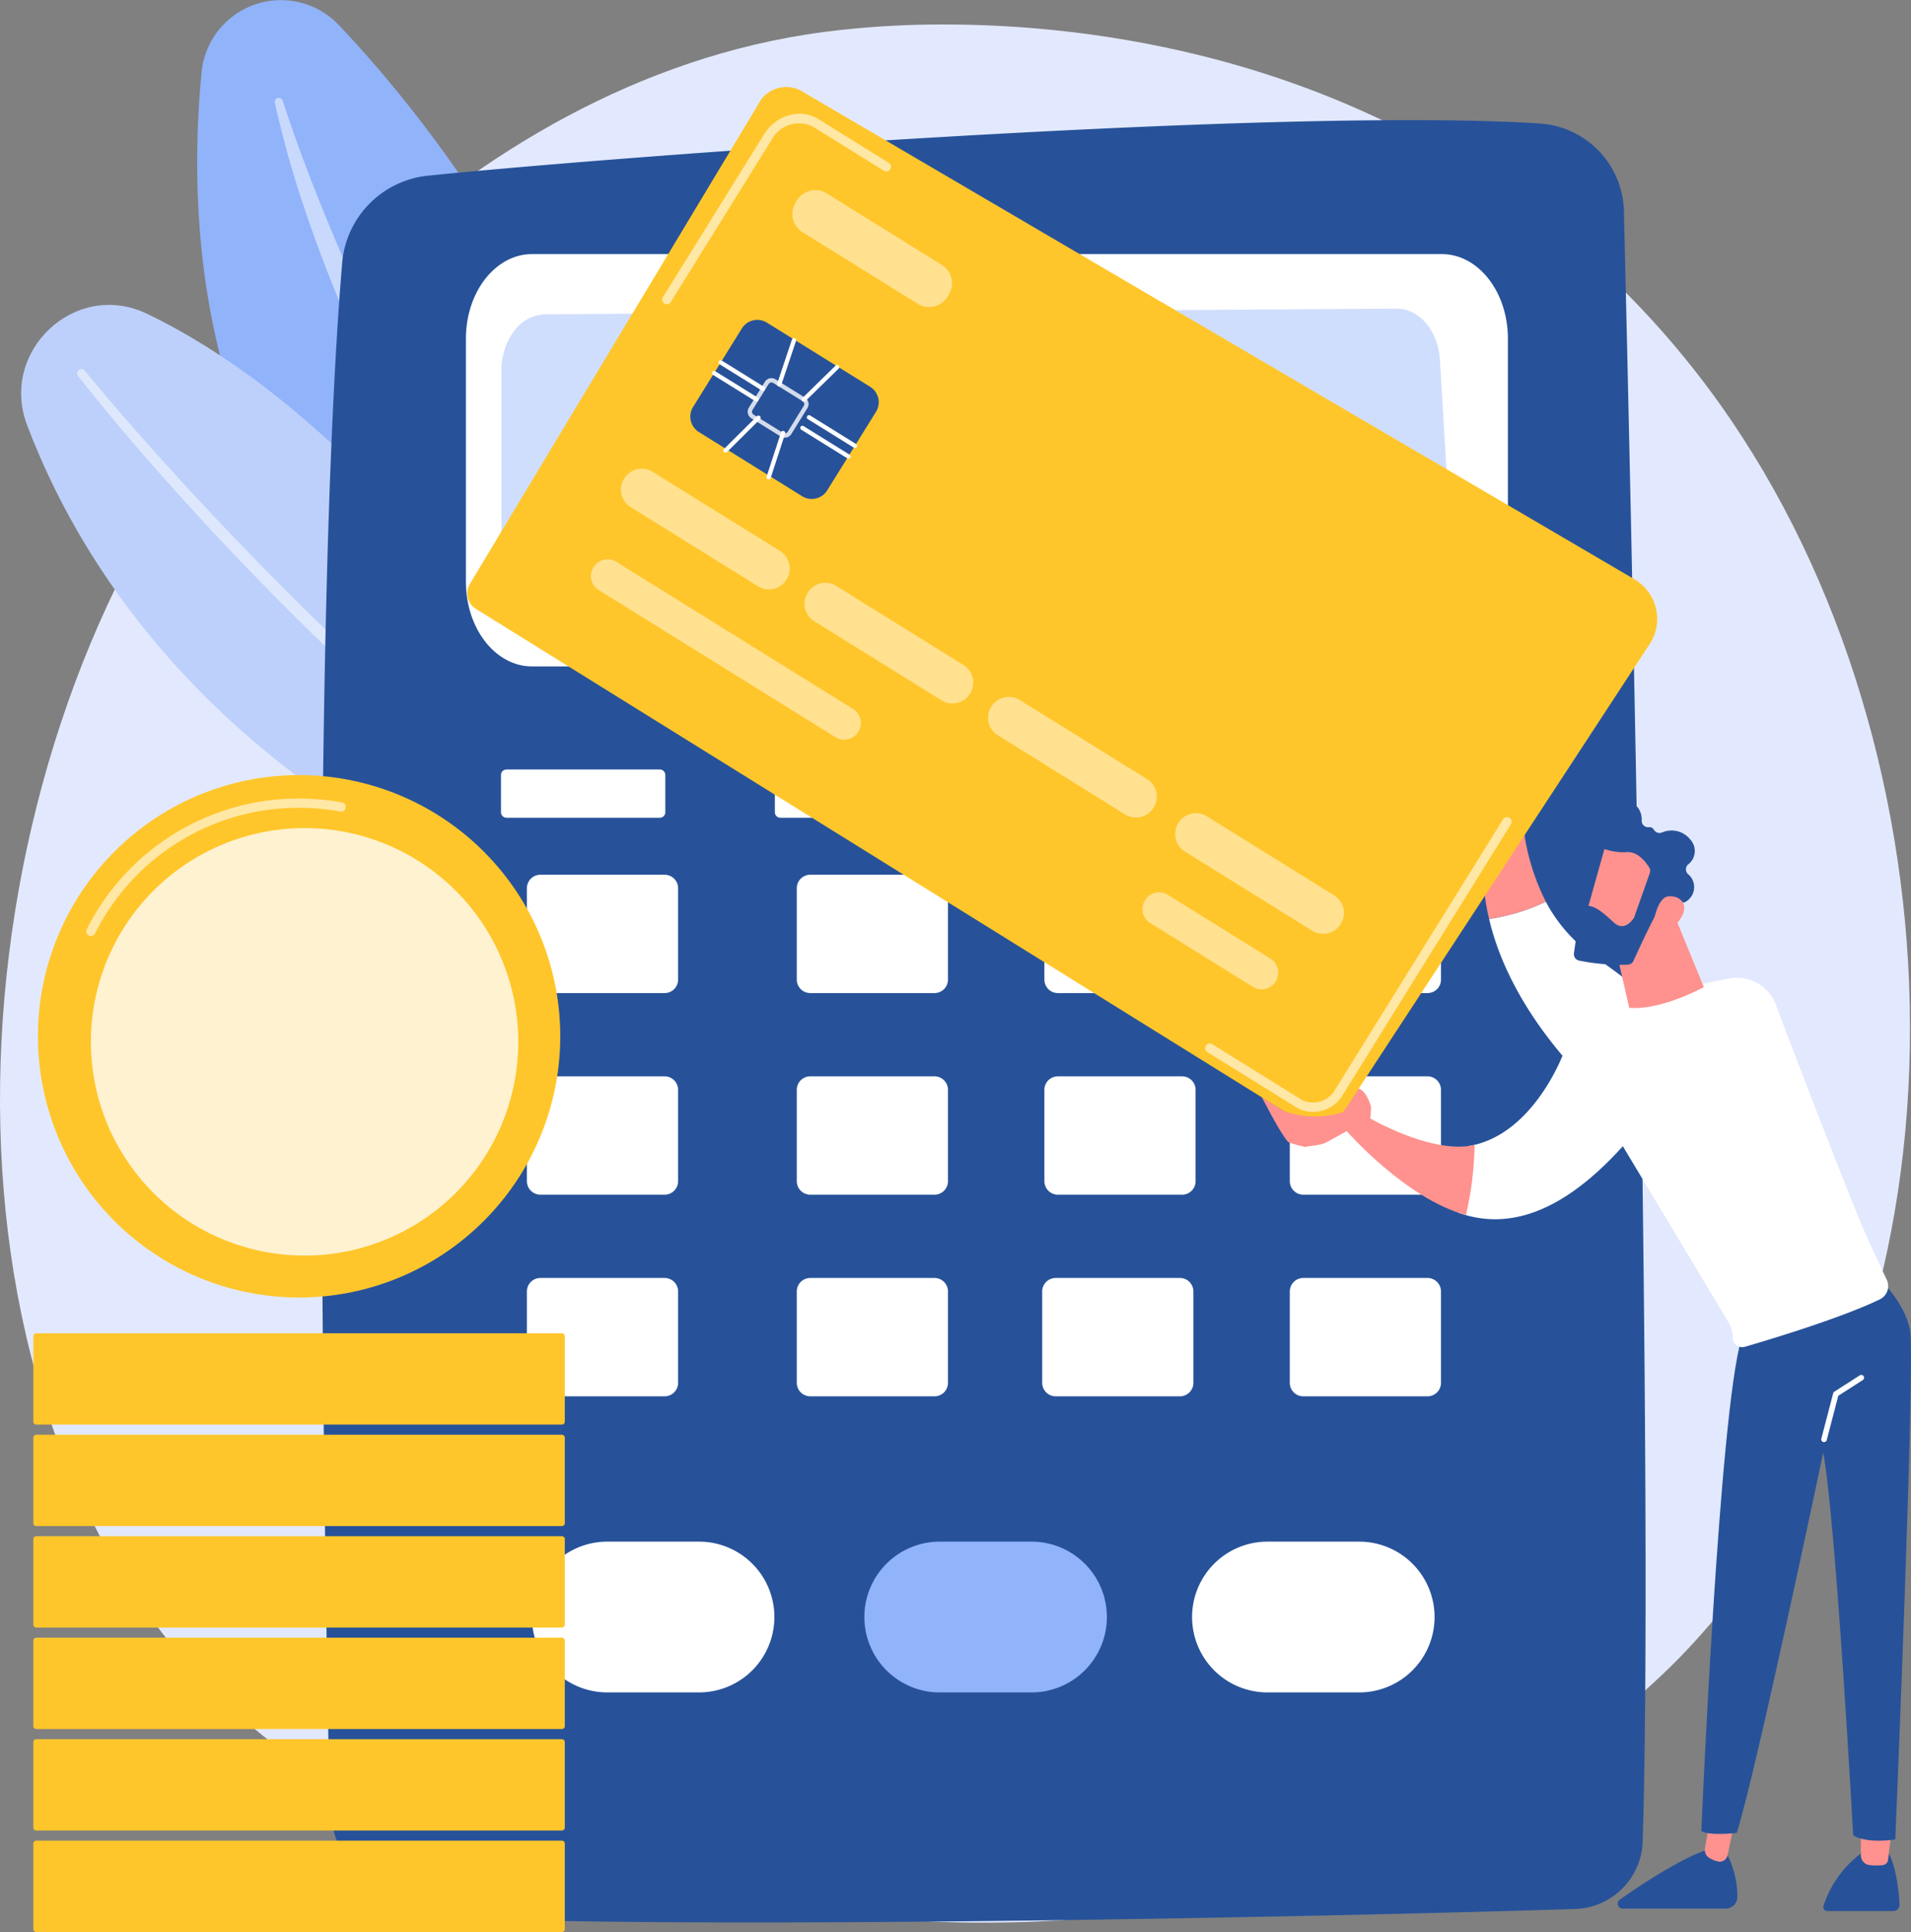 <svg id="Group_32752" data-name="Group 32752" xmlns="http://www.w3.org/2000/svg" xmlns:xlink="http://www.w3.org/1999/xlink" width="261.558" height="264.383" viewBox="0 0 261.558 264.383">
  <rect x="0" y="0" width="261.558" height="264.383" fill="#808080" stroke="none"/>
  <defs>
    <clipPath id="clip-path">
      <rect id="Rectangle_16200" data-name="Rectangle 16200" width="261.558" height="264.383" fill="none"/>
    </clipPath>
    <clipPath id="clip-path-2">
      <path id="Path_28783" data-name="Path 28783" d="M115.913,36.145c-.832.088-1.783.183-3.057.35C60.773,43.3,28.178,91.62,24.307,97.534c-32.645,49.878-34.723,130.4,8,168.994,18.8,16.986,40.684,20.39,66.608,25.215,16.068,2.991,68.038,11.74,113.5-18.617a99.955,99.955,0,0,0,17.555-14.25c40.441-41.685,40.34-117.748,8.541-166.859a121.452,121.452,0,0,0-23.9-27.12c-30.429-25.493-66-29.417-85.4-29.416a125.707,125.707,0,0,0-13.3.664" transform="translate(0 -35.481)" fill="none"/>
    </clipPath>
    <linearGradient id="linear-gradient" x1="0.165" y1="0.828" x2="0.165" y2="0.828" gradientUnits="objectBoundingBox">
      <stop offset="0" stop-color="#dae3fe"/>
      <stop offset="1" stop-color="#e9effd"/>
    </linearGradient>
    <clipPath id="clip-path-4">
      <rect id="Rectangle_16173" data-name="Rectangle 16173" width="61.629" height="96.895" fill="none"/>
    </clipPath>
    <clipPath id="clip-path-5">
      <rect id="Rectangle_16174" data-name="Rectangle 16174" width="84.968" height="79.061" fill="none"/>
    </clipPath>
    <clipPath id="clip-path-6">
      <rect id="Rectangle_16175" data-name="Rectangle 16175" width="130.426" height="45.206" fill="none"/>
    </clipPath>
    <clipPath id="clip-path-7">
      <path id="Path_28811" data-name="Path 28811" d="M2697.4,2649.089a1.329,1.329,0,0,0,1.1,1.318,7.182,7.182,0,0,0,1.918.018.81.81,0,0,0,.707-.711l.513-4.3-4.233-.477Z" transform="translate(-2697.402 -2644.936)" fill="none"/>
    </clipPath>
    <linearGradient id="linear-gradient-2" x1="-60.175" y1="2.621" x2="-60.153" y2="2.621" gradientUnits="objectBoundingBox">
      <stop offset="0" stop-color="#febbba"/>
      <stop offset="1" stop-color="#ff928e"/>
    </linearGradient>
    <clipPath id="clip-path-9">
      <path id="Path_28813" data-name="Path 28813" d="M2471.192,2617.077a1.257,1.257,0,0,0,.562,1.283,3.969,3.969,0,0,0,1.238.518,1.1,1.1,0,0,0,1.3-.862l1.094-5.312-3.058-2.063Z" transform="translate(-2471.173 -2610.641)" fill="none"/>
    </clipPath>
    <linearGradient id="linear-gradient-3" x1="-54.523" y1="2.136" x2="-54.501" y2="2.136" xlink:href="#linear-gradient-2"/>
    <clipPath id="clip-path-11">
      <path id="Path_28817" data-name="Path 28817" d="M2160.843,1024.47l-8.756,9.844a2.143,2.143,0,0,0-.176,2.607,27.622,27.622,0,0,0-1,16.421,27.526,27.526,0,0,0,7.762-2.363,30.486,30.486,0,0,1-3.267-14.291,4.382,4.382,0,0,1,1.514-3.266l2.161-1.512a4.545,4.545,0,0,0,1.429-2.323l1.176-4.67a.491.491,0,0,0-.482-.613.476.476,0,0,0-.361.167" transform="translate(-2150.115 -1024.303)" fill="none"/>
    </clipPath>
    <linearGradient id="linear-gradient-4" x1="-7.59" y1="5.446" x2="-7.586" y2="5.446" xlink:href="#linear-gradient-2"/>
    <clipPath id="clip-path-13">
      <path id="Path_28819" data-name="Path 28819" d="M1951.576,1619.951s8.173,9.354,16.377,11.53a45.6,45.6,0,0,0,1.176-9.6c-3.513.922-9.262-.76-14.785-3.885Z" transform="translate(-1951.576 -1617.992)" fill="none"/>
    </clipPath>
    <linearGradient id="linear-gradient-5" x1="-9.259" y1="6.833" x2="-9.254" y2="6.833" xlink:href="#linear-gradient-2"/>
    <clipPath id="clip-path-14">
      <path id="Path_28820" data-name="Path 28820" d="M1841.448,1577.325c-1.718.867-7.354,4.226-7.354,4.226s-5.1-3.223-5.041-3.132c.261.4,2.405,4.781,3.624,6.136a12.765,12.765,0,0,0,2.781.72c-1.215-.207,1.349-.091,2.454-.7l6.006-3.321.1-1.491s-.024-.095-.073-.248c-.206-.646-.849-2.332-1.933-2.332a1.244,1.244,0,0,0-.563.145" transform="translate(-1829.052 -1577.18)" fill="none"/>
    </clipPath>
    <linearGradient id="linear-gradient-6" x1="-10.559" y1="10.787" x2="-10.553" y2="10.787" xlink:href="#linear-gradient-2"/>
    <clipPath id="clip-path-15">
      <path id="Path_28821" data-name="Path 28821" d="M2336.22,1304.564l2.4,10.539c4.44.363,10.21-2.841,10.21-2.841l-5.055-12.336Z" transform="translate(-2336.22 -1299.926)" fill="none"/>
    </clipPath>
    <linearGradient id="linear-gradient-7" x1="-11.763" y1="7.304" x2="-11.758" y2="7.304" xlink:href="#linear-gradient-2"/>
    <clipPath id="clip-path-16">
      <path id="Path_28822" data-name="Path 28822" d="M2296.959,1208.7c-.11.156-3.475,12.311-3.475,12.311l6.981,1.774,4.9-11.047s-4.333-3.726-6.946-3.726a1.676,1.676,0,0,0-1.461.688" transform="translate(-2293.484 -1208.016)" fill="none"/>
    </clipPath>
    <linearGradient id="linear-gradient-8" x1="-17.506" y1="9.933" x2="-17.498" y2="9.933" xlink:href="#linear-gradient-2"/>
    <clipPath id="clip-path-18">
      <path id="Path_28824" data-name="Path 28824" d="M2398.04,1298.977c-1.588.187-2.08,4-2.08,4s1.671,1.921,3.635-.744c1.478-2.006.217-3.278-1.253-3.278a2.614,2.614,0,0,0-.3.018" transform="translate(-2395.959 -1298.959)" fill="none"/>
    </clipPath>
    <linearGradient id="linear-gradient-9" x1="-37.734" y1="21.295" x2="-37.718" y2="21.295" xlink:href="#linear-gradient-2"/>
    <clipPath id="clip-path-20">
      <rect id="Rectangle_16189" data-name="Rectangle 16189" width="41.948" height="40.329" fill="none"/>
    </clipPath>
    <clipPath id="clip-path-21">
      <rect id="Rectangle_16190" data-name="Rectangle 16190" width="31.309" height="26.064" fill="none"/>
    </clipPath>
    <clipPath id="clip-path-22">
      <rect id="Rectangle_16191" data-name="Rectangle 16191" width="8.335" height="8.152" fill="none"/>
    </clipPath>
    <clipPath id="clip-path-23">
      <rect id="Rectangle_16192" data-name="Rectangle 16192" width="21.848" height="15.994" fill="none"/>
    </clipPath>
    <clipPath id="clip-path-24">
      <rect id="Rectangle_16193" data-name="Rectangle 16193" width="98.958" height="63.65" fill="none"/>
    </clipPath>
    <clipPath id="clip-path-25">
      <rect id="Rectangle_16194" data-name="Rectangle 16194" width="94.079" height="58.852" fill="none"/>
    </clipPath>
    <clipPath id="clip-path-26">
      <path id="Path_28846" data-name="Path 28846" d="M1847.957,1602.688l6.212,4.412,5.223-4.618a12.6,12.6,0,0,1-11.435.206" transform="translate(-1847.957 -1602.482)" fill="none"/>
    </clipPath>
    <linearGradient id="linear-gradient-10" x1="-14.392" y1="17.052" x2="-14.384" y2="17.052" xlink:href="#linear-gradient-2"/>
    <clipPath id="clip-path-28">
      <rect id="Rectangle_16197" data-name="Rectangle 16197" width="35.517" height="18.812" fill="none"/>
    </clipPath>
    <clipPath id="clip-path-29">
      <rect id="Rectangle_16198" data-name="Rectangle 16198" width="58.496" height="58.496" fill="none"/>
    </clipPath>
  </defs>
  <g id="Group_32751" data-name="Group 32751" clip-path="url(#clip-path)">
    <g id="Group_32685" data-name="Group 32685" transform="translate(0 3.35)">
      <g id="Group_32684" data-name="Group 32684" clip-path="url(#clip-path-2)">
        <rect id="Rectangle_16172" data-name="Rectangle 16172" width="388.175" height="387.609" transform="matrix(0.729, -0.685, 0.685, 0.729, -144.156, 125.634)" fill="url(#linear-gradient)"/>
      </g>
    </g>
    <g id="Group_32696" data-name="Group 32696">
      <g id="Group_32695" data-name="Group 32695" clip-path="url(#clip-path)">
        <path id="Path_28784" data-name="Path 28784" d="M360.408,113.446S346.777,47.218,305.181,3.4a10.909,10.909,0,0,0-18.754,6.48c-2.923,30.271,2.258,85.645,73.981,103.566" transform="translate(-258.836 0)" fill="#91b3fa"/>
        <g id="Group_32688" data-name="Group 32688" transform="translate(37.612 13.402)" opacity="0.5">
          <g id="Group_32687" data-name="Group 32687">
            <g id="Group_32686" data-name="Group 32686" clip-path="url(#clip-path-4)">
              <path id="Path_28785" data-name="Path 28785" d="M399.425,142.343c1.477,4.525,3.13,9.024,4.909,13.45,1.759,4.438,3.651,8.819,5.641,13.15,2.018,4.319,4.092,8.609,6.345,12.8,2.217,4.213,4.55,8.363,7.051,12.41,2.47,4.064,5.059,8.057,7.822,11.925l1.022,1.461,1.058,1.434c.711.952,1.4,1.923,2.13,2.859,1.471,1.866,2.906,3.763,4.439,5.58a172.017,172.017,0,0,0,19.93,20.446l.006.005a.555.555,0,0,1-.688.868,126.816,126.816,0,0,1-21.436-19.446,163.194,163.194,0,0,1-17.182-23.364,192.646,192.646,0,0,1-13.158-25.812q-2.81-6.675-5.087-13.553a134.788,134.788,0,0,1-3.877-13.948.554.554,0,0,1,1.069-.289Z" transform="translate(-398.338 -141.943)" fill="#fff"/>
            </g>
          </g>
        </g>
        <path id="Path_28786" data-name="Path 28786" d="M124.529,532.744S92.382,464.532,47.919,443.1c-9.8-4.726-20.284,5.091-16.418,15.265,8.636,22.731,31.684,57.617,93.029,74.379" transform="translate(-27.782 -400.155)" fill="#bdd0fb"/>
        <g id="Group_32691" data-name="Group 32691" transform="translate(10.561 50.488)" opacity="0.5">
          <g id="Group_32690" data-name="Group 32690">
            <g id="Group_32689" data-name="Group 32689" clip-path="url(#clip-path-5)">
              <path id="Path_28787" data-name="Path 28787" d="M112.876,534.918c3.006,3.689,6.156,7.29,9.333,10.851,1.6,1.774,3.2,3.549,4.811,5.305,1.635,1.74,3.246,3.5,4.9,5.225l4.965,5.161,5.041,5.087c3.413,3.339,6.823,6.681,10.327,9.923,3.448,3.3,7.047,6.441,10.589,9.642l5.441,4.654,2.723,2.325,2.775,2.262c1.854,1.5,3.692,3.026,5.559,4.513l5.678,4.362c.947.726,1.882,1.469,2.839,2.182l2.9,2.1,5.8,4.2.014.01a.577.577,0,0,1-.666.942c-7.883-5.445-15.693-11.021-23.1-17.112l-2.808-2.245c-.927-.759-1.834-1.541-2.749-2.315l-5.477-4.656c-3.565-3.2-7.188-6.341-10.659-9.646q-10.511-9.807-20.339-20.311c-1.641-1.745-3.24-3.53-4.861-5.293-1.6-1.78-3.189-3.577-4.773-5.373-3.13-3.632-6.211-7.293-9.179-11.075a.577.577,0,0,1,.9-.721Z" transform="translate(-111.845 -534.697)" fill="#fff"/>
            </g>
          </g>
        </g>
        <path id="Path_28788" data-name="Path 28788" d="M644.29,186.659c.954,39.3,4.049,174.844,2.571,222.878a9.547,9.547,0,0,1-9.136,9.34c-24.651.824-115.019,2.911-155.339,1.184a16.083,16.083,0,0,1-15.251-15.885c-.838-41.247-2.686-157.257,1.707-210.4A13.125,13.125,0,0,1,480.492,181.7c26.846-2.742,117.6-9.444,152.437-7.136a12.307,12.307,0,0,1,11.361,12.1" transform="translate(-422.023 -157.65)" fill="#27529a"/>
        <path id="Path_28789" data-name="Path 28789" d="M817.974,379.817v33.3c0,6.386-4.051,11.563-9.049,11.563H684.406c-5,0-9.049-5.177-9.049-11.563v-33.3c0-6.386,4.052-11.563,9.049-11.563H808.925c5,0,9.049,5.177,9.049,11.563" transform="translate(-611.588 -333.483)" fill="#fff"/>
        <g id="Group_32694" data-name="Group 32694" transform="translate(68.628 42.236)" opacity="0.43">
          <g id="Group_32693" data-name="Group 32693">
            <g id="Group_32692" data-name="Group 32692" clip-path="url(#clip-path-6)">
              <path id="Path_28790" data-name="Path 28790" d="M728.567,450.353a5.449,5.449,0,0,1,4.224-2.264l116.536-.774c3.115-.021,5.7,3.025,5.939,6.992l1.97,33.06c.161,2.707-3.352,4.936-7.791,4.944l-114.563.209c-4.433.008-8.067-2.2-8.067-4.905l0-31.854a8.872,8.872,0,0,1,1.751-5.408" transform="translate(-726.813 -447.315)" fill="#91b3fa"/>
            </g>
          </g>
        </g>
        <path id="Path_28791" data-name="Path 28791" d="M771,2244.6a10.316,10.316,0,0,0,10.316,10.316h12.558a10.316,10.316,0,0,0,0-20.632H781.315A10.316,10.316,0,0,0,771,2244.6" transform="translate(-698.2 -2023.32)" fill="#fff"/>
        <path id="Path_28792" data-name="Path 28792" d="M1727.977,2244.6a10.316,10.316,0,0,0,10.316,10.316h12.558a10.316,10.316,0,1,0,0-20.632h-12.558a10.316,10.316,0,0,0-10.316,10.316" transform="translate(-1564.818 -2023.319)" fill="#fff"/>
        <path id="Path_28793" data-name="Path 28793" d="M1252.969,2244.6a10.316,10.316,0,0,0,10.316,10.316h12.558a10.316,10.316,0,0,0,0-20.632h-12.558a10.316,10.316,0,0,0-10.316,10.316" transform="translate(-1134.661 -2023.319)" fill="#91b3fa"/>
        <path id="Path_28794" data-name="Path 28794" d="M1888.489,1283.9h-17.012a1.846,1.846,0,0,1-1.841-1.841v-12.513a1.846,1.846,0,0,1,1.841-1.841h17.012a1.846,1.846,0,0,1,1.841,1.841v12.513a1.846,1.846,0,0,1-1.841,1.841" transform="translate(-1693.101 -1148.003)" fill="#fff"/>
        <path id="Path_28795" data-name="Path 28795" d="M1888.489,1576.114h-17.012a1.846,1.846,0,0,1-1.841-1.841V1561.76a1.846,1.846,0,0,1,1.841-1.841h17.012a1.846,1.846,0,0,1,1.841,1.841v12.513a1.846,1.846,0,0,1-1.841,1.841" transform="translate(-1693.101 -1412.628)" fill="#fff"/>
        <path id="Path_28796" data-name="Path 28796" d="M1888.489,1868.331h-17.012a1.846,1.846,0,0,1-1.841-1.841v-12.513a1.847,1.847,0,0,1,1.841-1.841h17.012a1.847,1.847,0,0,1,1.841,1.841v12.513a1.846,1.846,0,0,1-1.841,1.841" transform="translate(-1693.101 -1677.253)" fill="#fff"/>
        <path id="Path_28797" data-name="Path 28797" d="M1532.747,1283.9h-17.012a1.846,1.846,0,0,1-1.841-1.841v-12.513a1.846,1.846,0,0,1,1.841-1.841h17.012a1.846,1.846,0,0,1,1.841,1.841v12.513a1.846,1.846,0,0,1-1.841,1.841" transform="translate(-1370.949 -1148.003)" fill="#fff"/>
        <path id="Path_28798" data-name="Path 28798" d="M1532.747,1576.114h-17.012a1.846,1.846,0,0,1-1.841-1.841V1561.76a1.846,1.846,0,0,1,1.841-1.841h17.012a1.846,1.846,0,0,1,1.841,1.841v12.513a1.846,1.846,0,0,1-1.841,1.841" transform="translate(-1370.949 -1412.628)" fill="#fff"/>
        <path id="Path_28799" data-name="Path 28799" d="M1529.571,1868.331h-17.012a1.846,1.846,0,0,1-1.841-1.841v-12.513a1.847,1.847,0,0,1,1.841-1.841h17.012a1.846,1.846,0,0,1,1.841,1.841v12.513a1.846,1.846,0,0,1-1.841,1.841" transform="translate(-1368.072 -1677.253)" fill="#fff"/>
        <path id="Path_28800" data-name="Path 28800" d="M1173.828,1283.9h-17.012a1.846,1.846,0,0,1-1.841-1.841v-12.513a1.846,1.846,0,0,1,1.841-1.841h17.012a1.846,1.846,0,0,1,1.841,1.841v12.513a1.846,1.846,0,0,1-1.841,1.841" transform="translate(-1045.919 -1148.003)" fill="#fff"/>
        <path id="Path_28801" data-name="Path 28801" d="M1173.828,1576.114h-17.012a1.846,1.846,0,0,1-1.841-1.841V1561.76a1.846,1.846,0,0,1,1.841-1.841h17.012a1.846,1.846,0,0,1,1.841,1.841v12.513a1.846,1.846,0,0,1-1.841,1.841" transform="translate(-1045.919 -1412.628)" fill="#fff"/>
        <path id="Path_28802" data-name="Path 28802" d="M1173.828,1868.331h-17.012a1.846,1.846,0,0,1-1.841-1.841v-12.513a1.847,1.847,0,0,1,1.841-1.841h17.012a1.847,1.847,0,0,1,1.841,1.841v12.513a1.846,1.846,0,0,1-1.841,1.841" transform="translate(-1045.919 -1677.253)" fill="#fff"/>
        <path id="Path_28803" data-name="Path 28803" d="M782.624,1283.9H765.612a1.846,1.846,0,0,1-1.841-1.841v-12.513a1.846,1.846,0,0,1,1.841-1.841h17.012a1.846,1.846,0,0,1,1.841,1.841v12.513a1.846,1.846,0,0,1-1.841,1.841" transform="translate(-691.654 -1148.003)" fill="#fff"/>
        <path id="Path_28804" data-name="Path 28804" d="M782.624,1576.114H765.612a1.846,1.846,0,0,1-1.841-1.841V1561.76a1.846,1.846,0,0,1,1.841-1.841h17.012a1.846,1.846,0,0,1,1.841,1.841v12.513a1.846,1.846,0,0,1-1.841,1.841" transform="translate(-691.654 -1412.628)" fill="#fff"/>
        <path id="Path_28805" data-name="Path 28805" d="M782.624,1868.331H765.612a1.846,1.846,0,0,1-1.841-1.841v-12.513a1.847,1.847,0,0,1,1.841-1.841h17.012a1.847,1.847,0,0,1,1.841,1.841v12.513a1.846,1.846,0,0,1-1.841,1.841" transform="translate(-691.654 -1677.253)" fill="#fff"/>
        <path id="Path_28806" data-name="Path 28806" d="M747.921,1121.839H726.928a.752.752,0,0,1-.75-.75v-5.1a.752.752,0,0,1,.75-.75h20.993a.752.752,0,0,1,.75.75v5.1a.752.752,0,0,1-.75.75" transform="translate(-657.61 -1009.937)" fill="#fff"/>
        <path id="Path_28807" data-name="Path 28807" d="M1144.956,1121.839h-20.993a.752.752,0,0,1-.75-.75v-5.1a.752.752,0,0,1,.75-.75h20.993a.752.752,0,0,1,.75.75v5.1a.752.752,0,0,1-.75.75" transform="translate(-1017.157 -1009.937)" fill="#fff"/>
        <path id="Path_28808" data-name="Path 28808" d="M1510.227,1121.839h-20.993a.752.752,0,0,1-.75-.75v-5.1a.752.752,0,0,1,.75-.75h20.993a.752.752,0,0,1,.75.75v5.1a.752.752,0,0,1-.75.75" transform="translate(-1347.938 -1009.937)" fill="#fff"/>
        <path id="Path_28809" data-name="Path 28809" d="M1907.261,1121.839h-20.993a.752.752,0,0,1-.75-.75v-5.1a.752.752,0,0,1,.75-.75h20.993a.752.752,0,0,1,.75.75v5.1a.752.752,0,0,1-.75.75" transform="translate(-1707.483 -1009.937)" fill="#fff"/>
        <path id="Path_28810" data-name="Path 28810" d="M2651.9,2682.167s1.16,1.828,1.451,6.946a.834.834,0,0,1-.828.883h-9.07a.535.535,0,0,1-.509-.7,14.516,14.516,0,0,1,5.724-7.6Z" transform="translate(-2393.362 -2428.481)" fill="#27529a"/>
      </g>
    </g>
    <g id="Group_32698" data-name="Group 32698" transform="translate(254.695 249.741)">
      <g id="Group_32697" data-name="Group 32697" clip-path="url(#clip-path-7)">
        <rect id="Rectangle_16177" data-name="Rectangle 16177" width="4.233" height="5.587" fill="url(#linear-gradient-2)"/>
      </g>
    </g>
    <g id="Group_32700" data-name="Group 32700">
      <g id="Group_32699" data-name="Group 32699" clip-path="url(#clip-path)">
        <path id="Path_28812" data-name="Path 28812" d="M2359.639,2681.692a12.668,12.668,0,0,1,1.7,6.4,1.6,1.6,0,0,1-1.612,1.567h-14.087a.674.674,0,0,1-.387-1.227c2.665-1.872,7.9-5.369,11.694-6.743Z" transform="translate(-2123.546 -2428.48)" fill="#27529a"/>
      </g>
    </g>
    <g id="Group_32702" data-name="Group 32702" transform="translate(233.334 246.503)">
      <g id="Group_32701" data-name="Group 32701" clip-path="url(#clip-path-9)">
        <rect id="Rectangle_16179" data-name="Rectangle 16179" width="4.278" height="8.37" transform="translate(-0.069)" fill="url(#linear-gradient-3)"/>
      </g>
    </g>
    <g id="Group_32704" data-name="Group 32704">
      <g id="Group_32703" data-name="Group 32703" clip-path="url(#clip-path)">
        <path id="Path_28814" data-name="Path 28814" d="M2490.223,1850.234s3.8,3.354,4.521,7.39-2.029,69.628-2.029,69.628-3.8.633-5.766-.556c0,0-2.326-42.568-4.094-52.405,0,0-9.272,44.1-11.842,52.063,0,0-3.665.446-4.847-.252,0,0,2.429-57.16,5.481-67.322Z" transform="translate(-2233.305 -1675.531)" fill="#27529a"/>
        <path id="Path_28815" data-name="Path 28815" d="M2640.421,2001.765a.376.376,0,0,1-.1-.012.382.382,0,0,1-.273-.466l1.616-6.2a.383.383,0,0,1,.163-.225l3.491-2.24a.382.382,0,0,1,.412.643l-3.366,2.159-1.578,6.055a.382.382,0,0,1-.369.285" transform="translate(-2390.76 -1804.42)" fill="#fff"/>
        <path id="Path_28816" data-name="Path 28816" d="M2173.037,1314.381c13.245,9.1,14.391,14.317,14.391,14.317l-13.648,4.542s-11.992-10.2-15.227-24.061a27.524,27.524,0,0,0,7.762-2.364,21.208,21.208,0,0,0,6.722,7.566" transform="translate(-1954.737 -1183.422)" fill="#fff"/>
      </g>
    </g>
    <g id="Group_32706" data-name="Group 32706" transform="translate(203.019 96.717)">
      <g id="Group_32705" data-name="Group 32705" clip-path="url(#clip-path-11)">
        <rect id="Rectangle_16181" data-name="Rectangle 16181" width="25.792" height="30.965" transform="translate(-13.572 8.411) rotate(-32.56)" fill="url(#linear-gradient-4)"/>
      </g>
    </g>
    <g id="Group_32708" data-name="Group 32708">
      <g id="Group_32707" data-name="Group 32707" clip-path="url(#clip-path)">
        <path id="Path_28818" data-name="Path 28818" d="M2128,1427.155c5.638-6.076,16.378-8.82,22.6-9.948a5.7,5.7,0,0,1,6.375,3.617c2.8,7.522,10.409,27.092,11.884,30.455,1.21,2.759,2.474,5.454,3.277,7.139a2.023,2.023,0,0,1-.944,2.7c-5.231,2.522-14.645,5.375-18.461,6.488a1.309,1.309,0,0,1-1.675-1.26,4.089,4.089,0,0,0-.583-2.105l-14.453-24.085c-9.009,9.989-16.5,11.272-22.557,9.086a41.369,41.369,0,0,0,1.533-9.12c8.953-1.534,13.01-12.961,13.01-12.961" transform="translate(-1913.902 -1283.306)" fill="#fff"/>
      </g>
    </g>
    <g id="Group_32710" data-name="Group 32710" transform="translate(184.272 152.775)">
      <g id="Group_32709" data-name="Group 32709" clip-path="url(#clip-path-13)">
        <rect id="Rectangle_16183" data-name="Rectangle 16183" width="19.782" height="16.557" transform="matrix(0.982, -0.189, 0.189, 0.982, -2.498, 0.48)" fill="url(#linear-gradient-5)"/>
      </g>
    </g>
    <g id="Group_32712" data-name="Group 32712" transform="translate(172.703 148.921)">
      <g id="Group_32711" data-name="Group 32711" clip-path="url(#clip-path-14)">
        <rect id="Rectangle_16184" data-name="Rectangle 16184" width="16.29" height="10.828" transform="translate(-1.566 0.29) rotate(-10.871)" fill="url(#linear-gradient-6)"/>
      </g>
    </g>
    <g id="Group_32714" data-name="Group 32714" transform="translate(220.591 122.742)">
      <g id="Group_32713" data-name="Group 32713" clip-path="url(#clip-path-15)">
        <rect id="Rectangle_16185" data-name="Rectangle 16185" width="18.502" height="19.676" transform="translate(-6.525 3.551) rotate(-28.557)" fill="url(#linear-gradient-7)"/>
      </g>
    </g>
    <g id="Group_32716" data-name="Group 32716" transform="translate(216.556 114.064)">
      <g id="Group_32715" data-name="Group 32715" clip-path="url(#clip-path-16)">
        <rect id="Rectangle_16186" data-name="Rectangle 16186" width="12.357" height="15.153" transform="translate(-0.481 0.016) rotate(-1.868)" fill="url(#linear-gradient-8)"/>
      </g>
    </g>
    <g id="Group_32718" data-name="Group 32718">
      <g id="Group_32717" data-name="Group 32717" clip-path="url(#clip-path)">
        <path id="Path_28823" data-name="Path 28823" d="M2291.84,1168.085l-2.125,6.017a.867.867,0,0,1-.111.216c-.288.41-1.383,1.746-2.682.542-1.179-1.092-2.271-2.072-3.279-2.25a.891.891,0,0,0-1.014.64,38.5,38.5,0,0,0-1.174,5.864.889.889,0,0,0,.723.958,28.721,28.721,0,0,0,6.668.554.891.891,0,0,0,.751-.517c.665-1.453,2.7-5.863,3.461-7,.711-1.071,2.455-1.041,3.187-.976a.876.876,0,0,0,.656-.214,2.31,2.31,0,0,0,.145-3.707.893.893,0,0,1,.021-1.285,2.315,2.315,0,0,0,.3-3.44,3.266,3.266,0,0,0-3.9-.932.892.892,0,0,1-1.073-.4.705.705,0,0,0-.728-.34.878.878,0,0,1-.937-.9,2.662,2.662,0,0,0-2.055-2.777c-3.05-.949-4.951,2-5.14,4.2s3.177,3.04,5.156,2.891c1.5-.113,2.621,1.379,3.07,2.1a.885.885,0,0,1,.081.762" transform="translate(-2066.031 -1048.617)" fill="#27529a"/>
      </g>
    </g>
    <g id="Group_32720" data-name="Group 32720" transform="translate(226.232 122.651)">
      <g id="Group_32719" data-name="Group 32719" clip-path="url(#clip-path-18)">
        <rect id="Rectangle_16188" data-name="Rectangle 16188" width="5.984" height="6.673" transform="translate(-0.923 0.147) rotate(-9.048)" fill="url(#linear-gradient-9)"/>
      </g>
    </g>
    <g id="Group_32740" data-name="Group 32740">
      <g id="Group_32739" data-name="Group 32739" clip-path="url(#clip-path)">
        <path id="Path_28825" data-name="Path 28825" d="M839.114,202.277,802.008,258.96l-5.746,8.776a2.5,2.5,0,0,1-3.43.8L678.447,197.46a2.5,2.5,0,0,1-.8-3.43l5.406-8.988,34.487-57.337a4.337,4.337,0,0,1,5.906-.85l113.587,66.57a6.278,6.278,0,0,1,2.082,8.851" transform="translate(-613.323 -114.147)" fill="#ffc62b"/>
        <path id="Path_28826" data-name="Path 28826" d="M832.7,307.425a2.354,2.354,0,0,1-3.24.72L720.5,240.438a2.354,2.354,0,0,1-.789-3.224l37.21-61.907a4.1,4.1,0,0,1,5.586-.747l108.169,63.472a6.051,6.051,0,0,1,2.818,3.762,5.788,5.788,0,0,1-.769,4.563Z" transform="translate(-651.443 -157.372)" fill="#ffc62b"/>
        <g id="Group_32723" data-name="Group 32723" transform="translate(164.949 111.818)" opacity="0.58">
          <g id="Group_32722" data-name="Group 32722">
            <g id="Group_32721" data-name="Group 32721" clip-path="url(#clip-path-20)">
              <path id="Path_28827" data-name="Path 28827" d="M1761.643,1224.562a4.19,4.19,0,0,1-2.214-.6l-12.2-7.579a.633.633,0,0,1,.668-1.076l12.2,7.579a3.435,3.435,0,0,0,4.429-1.047l23.182-37.308a.633.633,0,1,1,1.076.668L1765.6,1222.51a4.7,4.7,0,0,1-3.959,2.053" transform="translate(-1746.932 -1184.233)" fill="#fff"/>
            </g>
          </g>
        </g>
        <g id="Group_32726" data-name="Group 32726" transform="translate(90.635 15.565)" opacity="0.58">
          <g id="Group_32725" data-name="Group 32725">
            <g id="Group_32724" data-name="Group 32724" clip-path="url(#clip-path-21)">
              <path id="Path_28828" data-name="Path 28828" d="M960.519,190.906a.633.633,0,0,1-.537-.967l13.9-22.362a5.911,5.911,0,0,1,3.277-2.5,4.894,4.894,0,0,1,4.052.469l9.69,6.021a.633.633,0,0,1-.668,1.076l-9.69-6.021a4.232,4.232,0,0,0-5.584,1.623l-13.9,22.362a.634.634,0,0,1-.539.3" transform="translate(-959.886 -164.842)" fill="#fff"/>
            </g>
          </g>
        </g>
        <path id="Path_28829" data-name="Path 28829" d="M1026.051,476.185a2.491,2.491,0,0,0-.8-3.431l-14.128-8.779a2.491,2.491,0,0,0-3.431.8l-6.677,10.746a2.491,2.491,0,0,0,.8,3.431l14.128,8.779a2.491,2.491,0,0,0,3.431-.8Z" transform="translate(-906.155 -419.825)" fill="#27529a"/>
        <g id="Group_32729" data-name="Group 32729" transform="translate(102.335 51.743)" opacity="0.8">
          <g id="Group_32728" data-name="Group 32728">
            <g id="Group_32727" data-name="Group 32727" clip-path="url(#clip-path-22)">
              <path id="Path_28830" data-name="Path 28830" d="M1088.88,556.152a1.043,1.043,0,0,1-.553-.158l-4.029-2.5a1.052,1.052,0,0,1-.338-1.447l2.2-3.546a1.05,1.05,0,0,1,1.447-.338l4.03,2.5a1.052,1.052,0,0,1,.338,1.447l-2.2,3.546a1.052,1.052,0,0,1-.895.5m-1.823-7.563a.47.47,0,0,0-.106.012.46.46,0,0,0-.288.206l-2.2,3.546a.462.462,0,0,0,.149.637l4.029,2.5a.464.464,0,0,0,.637-.149l2.2-3.546.25.155-.25-.155a.463.463,0,0,0-.149-.637l-4.03-2.5a.461.461,0,0,0-.243-.07" transform="translate(-1083.802 -548)" fill="#fff"/>
            </g>
          </g>
        </g>
        <path id="Path_28831" data-name="Path 28831" d="M1047.72,526.367a.292.292,0,0,1-.155-.045l-5.8-3.6a.294.294,0,1,1,.311-.5l5.8,3.6a.294.294,0,0,1-.156.544" transform="translate(-943.275 -472.871)" fill="#fff"/>
        <path id="Path_28832" data-name="Path 28832" d="M1038.178,541.718a.292.292,0,0,1-.155-.044l-5.8-3.6a.294.294,0,1,1,.311-.5l5.8,3.6a.294.294,0,0,1-.156.544" transform="translate(-934.634 -486.771)" fill="#fff"/>
        <path id="Path_28833" data-name="Path 28833" d="M1176.13,606.157a.292.292,0,0,1-.155-.044l-6.281-3.9a.294.294,0,0,1,.311-.5l6.281,3.9a.294.294,0,0,1-.156.544" transform="translate(-1059.122 -544.855)" fill="#fff"/>
        <path id="Path_28834" data-name="Path 28834" d="M1166.593,621.511a.292.292,0,0,1-.155-.044l-6.281-3.9a.294.294,0,0,1,.311-.5l6.281,3.9a.294.294,0,0,1-.156.544" transform="translate(-1050.486 -558.759)" fill="#fff"/>
        <path id="Path_28835" data-name="Path 28835" d="M1126.69,496.638a.3.3,0,0,1-.094-.015.294.294,0,0,1-.185-.373l2.022-6.032a.294.294,0,0,1,.558.187l-2.022,6.032a.294.294,0,0,1-.279.2" transform="translate(-1020.039 -443.749)" fill="#fff"/>
        <path id="Path_28836" data-name="Path 28836" d="M1162.349,533.914a.294.294,0,0,1-.206-.5l4.559-4.456a.294.294,0,1,1,.411.421l-4.559,4.456a.294.294,0,0,1-.206.084" transform="translate(-1052.331 -478.932)" fill="#fff"/>
        <path id="Path_28837" data-name="Path 28837" d="M1048.849,607.333a.294.294,0,0,1-.208-.5l4.513-4.484a.294.294,0,0,1,.415.418l-4.513,4.484a.3.3,0,0,1-.208.086" transform="translate(-949.548 -545.393)" fill="#fff"/>
        <path id="Path_28838" data-name="Path 28838" d="M1111.374,631.063a.291.291,0,0,1-.091-.015.294.294,0,0,1-.189-.371l1.976-6.061a.294.294,0,0,1,.559.182l-1.976,6.061a.3.3,0,0,1-.28.2" transform="translate(-1006.169 -565.455)" fill="#fff"/>
        <g id="Group_32732" data-name="Group 32732" transform="translate(108.455 26.021)" opacity="0.47">
          <g id="Group_32731" data-name="Group 32731">
            <g id="Group_32730" data-name="Group 32730" clip-path="url(#clip-path-23)">
              <path id="Path_28839" data-name="Path 28839" d="M1169.842,290.178a2.958,2.958,0,0,1-4.074.951l-15.751-9.787a2.959,2.959,0,0,1-.951-4.075l.179-.289a2.959,2.959,0,0,1,4.074-.951l15.751,9.787a2.958,2.958,0,0,1,.952,4.074Z" transform="translate(-1148.619 -275.582)" fill="#fff"/>
            </g>
          </g>
        </g>
        <g id="Group_32735" data-name="Group 32735" transform="translate(84.986 64.141)" opacity="0.47">
          <g id="Group_32734" data-name="Group 32734">
            <g id="Group_32733" data-name="Group 32733" clip-path="url(#clip-path-24)">
              <path id="Path_28840" data-name="Path 28840" d="M922.715,694.478a2.823,2.823,0,0,1-3.888.908L901.4,684.555a2.823,2.823,0,0,1-.908-3.888l.023-.036a2.823,2.823,0,0,1,3.888-.908l17.431,10.831a2.823,2.823,0,0,1,.908,3.888Z" transform="translate(-900.063 -679.298)" fill="#fff"/>
              <path id="Path_28841" data-name="Path 28841" d="M1188.808,859.821a2.823,2.823,0,0,1-3.888.908L1167.49,849.9a2.823,2.823,0,0,1-.908-3.888l.023-.036a2.823,2.823,0,0,1,3.888-.908l17.431,10.831a2.823,2.823,0,0,1,.908,3.888Z" transform="translate(-1141.031 -829.029)" fill="#fff"/>
              <path id="Path_28842" data-name="Path 28842" d="M1454.9,1025.164a2.823,2.823,0,0,1-3.888.908l-17.431-10.831a2.823,2.823,0,0,1-.908-3.888l.023-.036a2.823,2.823,0,0,1,3.888-.908l17.431,10.831a2.823,2.823,0,0,1,.908,3.888Z" transform="translate(-1381.999 -978.76)" fill="#fff"/>
              <path id="Path_28843" data-name="Path 28843" d="M1726.111,1193.688a2.823,2.823,0,0,1-3.888.908l-17.431-10.831a2.823,2.823,0,0,1-.908-3.888l.023-.036a2.823,2.823,0,0,1,3.888-.908l17.431,10.831a2.823,2.823,0,0,1,.908,3.888Z" transform="translate(-1627.601 -1131.371)" fill="#fff"/>
            </g>
          </g>
        </g>
        <g id="Group_32738" data-name="Group 32738" transform="translate(80.879 76.537)" opacity="0.47">
          <g id="Group_32737" data-name="Group 32737">
            <g id="Group_32736" data-name="Group 32736" clip-path="url(#clip-path-25)">
              <path id="Path_28844" data-name="Path 28844" d="M893.142,834.212a2.244,2.244,0,0,1-3.091.722l-32.425-20.148a2.244,2.244,0,0,1-.722-3.091l.033-.053a2.245,2.245,0,0,1,3.091-.722l32.425,20.148a2.244,2.244,0,0,1,.722,3.091Z" transform="translate(-856.566 -810.581)" fill="#fff"/>
              <path id="Path_28845" data-name="Path 28845" d="M1674.3,1305.419a2.244,2.244,0,0,1-3.091.722l-14.065-8.739a2.244,2.244,0,0,1-.722-3.091l.033-.053a2.244,2.244,0,0,1,3.091-.722l14.065,8.739a2.245,2.245,0,0,1,.722,3.091Z" transform="translate(-1580.594 -1247.627)" fill="#fff"/>
            </g>
          </g>
        </g>
      </g>
    </g>
    <g id="Group_32742" data-name="Group 32742" transform="translate(174.489 151.31)">
      <g id="Group_32741" data-name="Group 32741" clip-path="url(#clip-path-26)">
        <rect id="Rectangle_16196" data-name="Rectangle 16196" width="12.101" height="6.692" transform="matrix(0.982, -0.189, 0.189, 0.982, -0.855, 0.164)" fill="url(#linear-gradient-10)"/>
      </g>
    </g>
    <g id="Group_32750" data-name="Group 32750">
      <g id="Group_32749" data-name="Group 32749" clip-path="url(#clip-path)">
        <path id="Path_28847" data-name="Path 28847" d="M126.463,1159.056a35.745,35.745,0,1,1-35.745-35.745,35.745,35.745,0,0,1,35.745,35.745" transform="translate(-49.781 -1017.245)" fill="#ffc62b"/>
        <path id="Path_28848" data-name="Path 28848" d="M136.673,1170.456a34.557,34.557,0,1,1-34.557-34.557,34.557,34.557,0,0,1,34.557,34.557" transform="translate(-61.181 -1028.645)" fill="#ffc62b"/>
        <g id="Group_32745" data-name="Group 32745" transform="translate(11.807 109.278)" opacity="0.58">
          <g id="Group_32744" data-name="Group 32744">
            <g id="Group_32743" data-name="Group 32743" clip-path="url(#clip-path-28)">
              <path id="Path_28849" data-name="Path 28849" d="M125.682,1176.143a.634.634,0,0,1-.565-.919,32.4,32.4,0,0,1,29.06-17.893,32.83,32.83,0,0,1,5.869.528.633.633,0,1,1-.227,1.246,31.564,31.564,0,0,0-5.641-.508,31.136,31.136,0,0,0-27.929,17.2.634.634,0,0,1-.566.348" transform="translate(-125.049 -1157.331)" fill="#fff"/>
            </g>
          </g>
        </g>
        <g id="Group_32748" data-name="Group 32748" transform="translate(12.441 113.316)" opacity="0.78">
          <g id="Group_32747" data-name="Group 32747">
            <g id="Group_32746" data-name="Group 32746" clip-path="url(#clip-path-29)">
              <path id="Path_28850" data-name="Path 28850" d="M190.252,1229.344A29.248,29.248,0,1,1,161,1200.1a29.248,29.248,0,0,1,29.248,29.248" transform="translate(-131.756 -1200.096)" fill="#fff"/>
            </g>
          </g>
        </g>
        <path id="Path_28851" data-name="Path 28851" d="M120.7,1944.753H48.762a.4.4,0,0,1-.4-.4v-11.7a.4.4,0,0,1,.4-.4H120.7a.4.4,0,0,1,.4.4v11.7a.4.4,0,0,1-.4.4" transform="translate(-43.796 -1749.802)" fill="#ffc62b"/>
        <path id="Path_28852" data-name="Path 28852" d="M80.286,1964.028H78.941a.089.089,0,0,1-.089-.089V1956.1a.089.089,0,0,1,.089-.089h1.345a.089.089,0,0,1,.089.089v7.839a.089.089,0,0,1-.089.089" transform="translate(-71.407 -1771.321)" fill="#ffc62b"/>
        <path id="Path_28853" data-name="Path 28853" d="M138.057,1964.028h-1.345a.089.089,0,0,1-.089-.089V1956.1a.089.089,0,0,1,.089-.089h1.345a.089.089,0,0,1,.089.089v7.839a.089.089,0,0,1-.089.089" transform="translate(-123.723 -1771.321)" fill="#ffc62b"/>
        <path id="Path_28854" data-name="Path 28854" d="M195.828,1964.028h-1.345a.089.089,0,0,1-.089-.089V1956.1a.089.089,0,0,1,.089-.089h1.345a.089.089,0,0,1,.089.089v7.839a.089.089,0,0,1-.089.089" transform="translate(-176.039 -1771.321)" fill="#ffc62b"/>
        <path id="Path_28855" data-name="Path 28855" d="M253.6,1964.028h-1.345a.089.089,0,0,1-.089-.089V1956.1a.089.089,0,0,1,.089-.089H253.6a.089.089,0,0,1,.089.089v7.839a.089.089,0,0,1-.089.089" transform="translate(-228.355 -1771.321)" fill="#ffc62b"/>
        <path id="Path_28856" data-name="Path 28856" d="M311.37,1964.028h-1.345a.089.089,0,0,1-.089-.089V1956.1a.089.089,0,0,1,.089-.089h1.345a.089.089,0,0,1,.089.089v7.839a.089.089,0,0,1-.089.089" transform="translate(-280.671 -1771.321)" fill="#ffc62b"/>
        <path id="Path_28857" data-name="Path 28857" d="M369.141,1964.028H367.8a.089.089,0,0,1-.089-.089V1956.1a.089.089,0,0,1,.089-.089h1.345a.089.089,0,0,1,.089.089v7.839a.089.089,0,0,1-.089.089" transform="translate(-332.987 -1771.321)" fill="#ffc62b"/>
        <path id="Path_28858" data-name="Path 28858" d="M426.913,1964.028h-1.345a.089.089,0,0,1-.089-.089V1956.1a.089.089,0,0,1,.089-.089h1.345a.089.089,0,0,1,.089.089v7.839a.089.089,0,0,1-.089.089" transform="translate(-385.304 -1771.321)" fill="#ffc62b"/>
        <path id="Path_28859" data-name="Path 28859" d="M484.683,1964.028h-1.345a.089.089,0,0,1-.089-.089V1956.1a.089.089,0,0,1,.089-.089h1.345a.089.089,0,0,1,.089.089v7.839a.089.089,0,0,1-.089.089" transform="translate(-437.62 -1771.321)" fill="#ffc62b"/>
        <path id="Path_28860" data-name="Path 28860" d="M542.453,1964.028h-1.345a.089.089,0,0,1-.089-.089V1956.1a.089.089,0,0,1,.089-.089h1.345a.089.089,0,0,1,.089.089v7.839a.089.089,0,0,1-.089.089" transform="translate(-489.935 -1771.321)" fill="#ffc62b"/>
        <path id="Path_28861" data-name="Path 28861" d="M600.225,1964.028H598.88a.089.089,0,0,1-.089-.089V1956.1a.089.089,0,0,1,.089-.089h1.345a.089.089,0,0,1,.089.089v7.839a.089.089,0,0,1-.089.089" transform="translate(-542.252 -1771.321)" fill="#ffc62b"/>
        <path id="Path_28862" data-name="Path 28862" d="M658,1964.028h-1.345a.089.089,0,0,1-.089-.089V1956.1a.089.089,0,0,1,.089-.089H658a.089.089,0,0,1,.089.089v7.839a.089.089,0,0,1-.089.089" transform="translate(-594.568 -1771.321)" fill="#ffc62b"/>
        <path id="Path_28863" data-name="Path 28863" d="M715.767,1964.028h-1.345a.089.089,0,0,1-.089-.089V1956.1a.089.089,0,0,1,.089-.089h1.345a.089.089,0,0,1,.089.089v7.839a.089.089,0,0,1-.089.089" transform="translate(-646.884 -1771.321)" fill="#ffc62b"/>
        <path id="Path_28864" data-name="Path 28864" d="M773.537,1964.028h-1.345a.089.089,0,0,1-.089-.089V1956.1a.089.089,0,0,1,.089-.089h1.345a.089.089,0,0,1,.089.089v7.839a.089.089,0,0,1-.089.089" transform="translate(-699.199 -1771.321)" fill="#ffc62b"/>
        <path id="Path_28865" data-name="Path 28865" d="M120.7,2091.818H48.762a.4.4,0,0,1-.4-.4v-11.7a.4.4,0,0,1,.4-.4H120.7a.4.4,0,0,1,.4.4v11.7a.4.4,0,0,1-.4.4" transform="translate(-43.796 -1882.98)" fill="#ffc62b"/>
        <path id="Path_28866" data-name="Path 28866" d="M80.286,2111.094H78.941a.089.089,0,0,1-.089-.089v-7.839a.089.089,0,0,1,.089-.089h1.345a.089.089,0,0,1,.089.089V2111a.089.089,0,0,1-.089.089" transform="translate(-71.407 -1904.5)" fill="#ffc62b"/>
        <path id="Path_28867" data-name="Path 28867" d="M138.057,2111.094h-1.345a.089.089,0,0,1-.089-.089v-7.839a.089.089,0,0,1,.089-.089h1.345a.089.089,0,0,1,.089.089V2111a.089.089,0,0,1-.089.089" transform="translate(-123.723 -1904.5)" fill="#ffc62b"/>
        <path id="Path_28868" data-name="Path 28868" d="M195.828,2111.094h-1.345a.089.089,0,0,1-.089-.089v-7.839a.089.089,0,0,1,.089-.089h1.345a.089.089,0,0,1,.089.089V2111a.089.089,0,0,1-.089.089" transform="translate(-176.039 -1904.5)" fill="#ffc62b"/>
        <path id="Path_28869" data-name="Path 28869" d="M253.6,2111.094h-1.345a.089.089,0,0,1-.089-.089v-7.839a.089.089,0,0,1,.089-.089H253.6a.089.089,0,0,1,.089.089V2111a.089.089,0,0,1-.089.089" transform="translate(-228.355 -1904.5)" fill="#ffc62b"/>
        <path id="Path_28870" data-name="Path 28870" d="M311.37,2111.094h-1.345a.089.089,0,0,1-.089-.089v-7.839a.089.089,0,0,1,.089-.089h1.345a.089.089,0,0,1,.089.089V2111a.089.089,0,0,1-.089.089" transform="translate(-280.671 -1904.5)" fill="#ffc62b"/>
        <path id="Path_28871" data-name="Path 28871" d="M369.141,2111.094H367.8a.089.089,0,0,1-.089-.089v-7.839a.089.089,0,0,1,.089-.089h1.345a.089.089,0,0,1,.089.089V2111a.089.089,0,0,1-.089.089" transform="translate(-332.987 -1904.5)" fill="#ffc62b"/>
        <path id="Path_28872" data-name="Path 28872" d="M426.913,2111.094h-1.345a.089.089,0,0,1-.089-.089v-7.839a.089.089,0,0,1,.089-.089h1.345a.089.089,0,0,1,.089.089V2111a.089.089,0,0,1-.089.089" transform="translate(-385.304 -1904.5)" fill="#ffc62b"/>
        <path id="Path_28873" data-name="Path 28873" d="M484.683,2111.094h-1.345a.089.089,0,0,1-.089-.089v-7.839a.089.089,0,0,1,.089-.089h1.345a.089.089,0,0,1,.089.089V2111a.089.089,0,0,1-.089.089" transform="translate(-437.62 -1904.5)" fill="#ffc62b"/>
        <path id="Path_28874" data-name="Path 28874" d="M542.453,2111.094h-1.345a.089.089,0,0,1-.089-.089v-7.839a.089.089,0,0,1,.089-.089h1.345a.089.089,0,0,1,.089.089V2111a.089.089,0,0,1-.089.089" transform="translate(-489.935 -1904.5)" fill="#ffc62b"/>
        <path id="Path_28875" data-name="Path 28875" d="M600.225,2111.094H598.88a.089.089,0,0,1-.089-.089v-7.839a.089.089,0,0,1,.089-.089h1.345a.089.089,0,0,1,.089.089V2111a.089.089,0,0,1-.089.089" transform="translate(-542.252 -1904.5)" fill="#ffc62b"/>
        <path id="Path_28876" data-name="Path 28876" d="M658,2111.094h-1.345a.089.089,0,0,1-.089-.089v-7.839a.089.089,0,0,1,.089-.089H658a.089.089,0,0,1,.089.089V2111a.089.089,0,0,1-.089.089" transform="translate(-594.568 -1904.5)" fill="#ffc62b"/>
        <path id="Path_28877" data-name="Path 28877" d="M715.767,2111.094h-1.345a.089.089,0,0,1-.089-.089v-7.839a.089.089,0,0,1,.089-.089h1.345a.089.089,0,0,1,.089.089V2111a.089.089,0,0,1-.089.089" transform="translate(-646.884 -1904.5)" fill="#ffc62b"/>
        <path id="Path_28878" data-name="Path 28878" d="M773.537,2111.094h-1.345a.089.089,0,0,1-.089-.089v-7.839a.089.089,0,0,1,.089-.089h1.345a.089.089,0,0,1,.089.089V2111a.089.089,0,0,1-.089.089" transform="translate(-699.199 -1904.5)" fill="#ffc62b"/>
        <path id="Path_28879" data-name="Path 28879" d="M120.7,2238.883H48.762a.4.4,0,0,1-.4-.4v-11.7a.4.4,0,0,1,.4-.4H120.7a.4.4,0,0,1,.4.4v11.7a.4.4,0,0,1-.4.4" transform="translate(-43.796 -2016.159)" fill="#ffc62b"/>
        <path id="Path_28880" data-name="Path 28880" d="M80.286,2258.158H78.941a.089.089,0,0,1-.089-.088v-7.839a.089.089,0,0,1,.089-.089h1.345a.089.089,0,0,1,.089.089v7.839a.089.089,0,0,1-.089.088" transform="translate(-71.407 -2037.678)" fill="#ffc62b"/>
        <path id="Path_28881" data-name="Path 28881" d="M138.057,2258.158h-1.345a.089.089,0,0,1-.089-.088v-7.839a.089.089,0,0,1,.089-.089h1.345a.089.089,0,0,1,.089.089v7.839a.089.089,0,0,1-.089.088" transform="translate(-123.723 -2037.678)" fill="#ffc62b"/>
        <path id="Path_28882" data-name="Path 28882" d="M195.828,2258.158h-1.345a.089.089,0,0,1-.089-.088v-7.839a.089.089,0,0,1,.089-.089h1.345a.089.089,0,0,1,.089.089v7.839a.089.089,0,0,1-.089.088" transform="translate(-176.039 -2037.678)" fill="#ffc62b"/>
        <path id="Path_28883" data-name="Path 28883" d="M253.6,2258.158h-1.345a.089.089,0,0,1-.089-.088v-7.839a.089.089,0,0,1,.089-.089H253.6a.089.089,0,0,1,.089.089v7.839a.089.089,0,0,1-.089.088" transform="translate(-228.355 -2037.678)" fill="#ffc62b"/>
        <path id="Path_28884" data-name="Path 28884" d="M311.37,2258.158h-1.345a.089.089,0,0,1-.089-.088v-7.839a.089.089,0,0,1,.089-.089h1.345a.089.089,0,0,1,.089.089v7.839a.089.089,0,0,1-.089.088" transform="translate(-280.671 -2037.678)" fill="#ffc62b"/>
        <path id="Path_28885" data-name="Path 28885" d="M369.141,2258.158H367.8a.089.089,0,0,1-.089-.088v-7.839a.089.089,0,0,1,.089-.089h1.345a.089.089,0,0,1,.089.089v7.839a.089.089,0,0,1-.089.088" transform="translate(-332.987 -2037.678)" fill="#ffc62b"/>
        <path id="Path_28886" data-name="Path 28886" d="M426.913,2258.158h-1.345a.089.089,0,0,1-.089-.088v-7.839a.089.089,0,0,1,.089-.089h1.345a.089.089,0,0,1,.089.089v7.839a.089.089,0,0,1-.089.088" transform="translate(-385.304 -2037.678)" fill="#ffc62b"/>
        <path id="Path_28887" data-name="Path 28887" d="M484.683,2258.158h-1.345a.089.089,0,0,1-.089-.088v-7.839a.089.089,0,0,1,.089-.089h1.345a.089.089,0,0,1,.089.089v7.839a.089.089,0,0,1-.089.088" transform="translate(-437.62 -2037.678)" fill="#ffc62b"/>
        <path id="Path_28888" data-name="Path 28888" d="M542.453,2258.158h-1.345a.089.089,0,0,1-.089-.088v-7.839a.089.089,0,0,1,.089-.089h1.345a.089.089,0,0,1,.089.089v7.839a.089.089,0,0,1-.089.088" transform="translate(-489.935 -2037.678)" fill="#ffc62b"/>
        <path id="Path_28889" data-name="Path 28889" d="M600.225,2258.158H598.88a.089.089,0,0,1-.089-.088v-7.839a.089.089,0,0,1,.089-.089h1.345a.089.089,0,0,1,.089.089v7.839a.089.089,0,0,1-.089.088" transform="translate(-542.252 -2037.678)" fill="#ffc62b"/>
        <path id="Path_28890" data-name="Path 28890" d="M658,2258.158h-1.345a.089.089,0,0,1-.089-.088v-7.839a.089.089,0,0,1,.089-.089H658a.089.089,0,0,1,.089.089v7.839a.089.089,0,0,1-.089.088" transform="translate(-594.568 -2037.678)" fill="#ffc62b"/>
        <path id="Path_28891" data-name="Path 28891" d="M715.767,2258.158h-1.345a.089.089,0,0,1-.089-.088v-7.839a.089.089,0,0,1,.089-.089h1.345a.089.089,0,0,1,.089.089v7.839a.089.089,0,0,1-.089.088" transform="translate(-646.884 -2037.678)" fill="#ffc62b"/>
        <path id="Path_28892" data-name="Path 28892" d="M773.537,2258.158h-1.345a.089.089,0,0,1-.089-.088v-7.839a.089.089,0,0,1,.089-.089h1.345a.089.089,0,0,1,.089.089v7.839a.089.089,0,0,1-.089.088" transform="translate(-699.199 -2037.678)" fill="#ffc62b"/>
        <path id="Path_28893" data-name="Path 28893" d="M120.7,2385.949H48.762a.4.4,0,0,1-.4-.4v-11.7a.4.4,0,0,1,.4-.4H120.7a.4.4,0,0,1,.4.4v11.7a.4.4,0,0,1-.4.4" transform="translate(-43.796 -2149.339)" fill="#ffc62b"/>
        <path id="Path_28894" data-name="Path 28894" d="M80.286,2405.224H78.941a.089.089,0,0,1-.089-.089V2397.3a.089.089,0,0,1,.089-.089h1.345a.089.089,0,0,1,.089.089v7.839a.089.089,0,0,1-.089.089" transform="translate(-71.407 -2170.857)" fill="#ffc62b"/>
        <path id="Path_28895" data-name="Path 28895" d="M138.058,2405.224h-1.345a.089.089,0,0,1-.089-.089V2397.3a.089.089,0,0,1,.089-.089h1.345a.089.089,0,0,1,.089.089v7.839a.089.089,0,0,1-.089.089" transform="translate(-123.724 -2170.857)" fill="#ffc62b"/>
        <path id="Path_28896" data-name="Path 28896" d="M195.828,2405.224h-1.345a.089.089,0,0,1-.089-.089V2397.3a.089.089,0,0,1,.089-.089h1.345a.089.089,0,0,1,.089.089v7.839a.089.089,0,0,1-.089.089" transform="translate(-176.039 -2170.857)" fill="#ffc62b"/>
        <path id="Path_28897" data-name="Path 28897" d="M253.6,2405.224h-1.345a.089.089,0,0,1-.089-.089V2397.3a.089.089,0,0,1,.089-.089H253.6a.089.089,0,0,1,.089.089v7.839a.089.089,0,0,1-.089.089" transform="translate(-228.355 -2170.857)" fill="#ffc62b"/>
        <path id="Path_28898" data-name="Path 28898" d="M311.369,2405.224h-1.345a.089.089,0,0,1-.089-.089V2397.3a.089.089,0,0,1,.089-.089h1.345a.089.089,0,0,1,.089.089v7.839a.089.089,0,0,1-.089.089" transform="translate(-280.67 -2170.857)" fill="#ffc62b"/>
        <path id="Path_28899" data-name="Path 28899" d="M369.141,2405.224H367.8a.089.089,0,0,1-.089-.089V2397.3a.089.089,0,0,1,.089-.089h1.345a.089.089,0,0,1,.089.089v7.839a.089.089,0,0,1-.089.089" transform="translate(-332.987 -2170.857)" fill="#ffc62b"/>
        <path id="Path_28900" data-name="Path 28900" d="M426.913,2405.224h-1.345a.089.089,0,0,1-.089-.089V2397.3a.089.089,0,0,1,.089-.089h1.345a.089.089,0,0,1,.089.089v7.839a.089.089,0,0,1-.089.089" transform="translate(-385.304 -2170.857)" fill="#ffc62b"/>
        <path id="Path_28901" data-name="Path 28901" d="M484.683,2405.224h-1.345a.089.089,0,0,1-.089-.089V2397.3a.089.089,0,0,1,.089-.089h1.345a.089.089,0,0,1,.089.089v7.839a.089.089,0,0,1-.089.089" transform="translate(-437.62 -2170.857)" fill="#ffc62b"/>
        <path id="Path_28902" data-name="Path 28902" d="M542.454,2405.224h-1.345a.089.089,0,0,1-.089-.089V2397.3a.089.089,0,0,1,.089-.089h1.345a.089.089,0,0,1,.089.089v7.839a.089.089,0,0,1-.089.089" transform="translate(-489.936 -2170.857)" fill="#ffc62b"/>
        <path id="Path_28903" data-name="Path 28903" d="M600.225,2405.224H598.88a.089.089,0,0,1-.089-.089V2397.3a.089.089,0,0,1,.089-.089h1.345a.089.089,0,0,1,.089.089v7.839a.089.089,0,0,1-.089.089" transform="translate(-542.252 -2170.857)" fill="#ffc62b"/>
        <path id="Path_28904" data-name="Path 28904" d="M658,2405.224h-1.345a.089.089,0,0,1-.089-.089V2397.3a.089.089,0,0,1,.089-.089H658a.089.089,0,0,1,.089.089v7.839a.089.089,0,0,1-.089.089" transform="translate(-594.568 -2170.857)" fill="#ffc62b"/>
        <path id="Path_28905" data-name="Path 28905" d="M715.767,2405.224h-1.345a.089.089,0,0,1-.089-.089V2397.3a.089.089,0,0,1,.089-.089h1.345a.089.089,0,0,1,.089.089v7.839a.089.089,0,0,1-.089.089" transform="translate(-646.884 -2170.857)" fill="#ffc62b"/>
        <path id="Path_28906" data-name="Path 28906" d="M773.538,2405.224h-1.345a.089.089,0,0,1-.089-.089V2397.3a.089.089,0,0,1,.089-.089h1.345a.089.089,0,0,1,.089.089v7.839a.089.089,0,0,1-.089.089" transform="translate(-699.2 -2170.857)" fill="#ffc62b"/>
        <path id="Path_28907" data-name="Path 28907" d="M120.7,2533.015H48.762a.4.4,0,0,1-.4-.4v-11.7a.4.4,0,0,1,.4-.4H120.7a.4.4,0,0,1,.4.4v11.7a.4.4,0,0,1-.4.4" transform="translate(-43.796 -2282.519)" fill="#ffc62b"/>
        <path id="Path_28908" data-name="Path 28908" d="M80.286,2552.289H78.941a.089.089,0,0,1-.089-.089v-7.839a.089.089,0,0,1,.089-.089h1.345a.089.089,0,0,1,.089.089v7.839a.089.089,0,0,1-.089.089" transform="translate(-71.407 -2304.036)" fill="#ffc62b"/>
        <path id="Path_28909" data-name="Path 28909" d="M138.057,2552.289h-1.345a.089.089,0,0,1-.089-.089v-7.839a.089.089,0,0,1,.089-.089h1.345a.089.089,0,0,1,.089.089v7.839a.089.089,0,0,1-.089.089" transform="translate(-123.723 -2304.036)" fill="#ffc62b"/>
        <path id="Path_28910" data-name="Path 28910" d="M195.828,2552.289h-1.345a.089.089,0,0,1-.089-.089v-7.839a.089.089,0,0,1,.089-.089h1.345a.089.089,0,0,1,.089.089v7.839a.089.089,0,0,1-.089.089" transform="translate(-176.039 -2304.036)" fill="#ffc62b"/>
        <path id="Path_28911" data-name="Path 28911" d="M253.6,2552.289h-1.345a.089.089,0,0,1-.089-.089v-7.839a.089.089,0,0,1,.089-.089H253.6a.089.089,0,0,1,.089.089v7.839a.089.089,0,0,1-.089.089" transform="translate(-228.355 -2304.036)" fill="#ffc62b"/>
        <path id="Path_28912" data-name="Path 28912" d="M311.37,2552.289h-1.345a.089.089,0,0,1-.089-.089v-7.839a.089.089,0,0,1,.089-.089h1.345a.089.089,0,0,1,.089.089v7.839a.089.089,0,0,1-.089.089" transform="translate(-280.671 -2304.036)" fill="#ffc62b"/>
        <path id="Path_28913" data-name="Path 28913" d="M369.141,2552.289H367.8a.089.089,0,0,1-.089-.089v-7.839a.089.089,0,0,1,.089-.089h1.345a.089.089,0,0,1,.089.089v7.839a.089.089,0,0,1-.089.089" transform="translate(-332.987 -2304.036)" fill="#ffc62b"/>
        <path id="Path_28914" data-name="Path 28914" d="M426.913,2552.289h-1.345a.089.089,0,0,1-.089-.089v-7.839a.089.089,0,0,1,.089-.089h1.345a.089.089,0,0,1,.089.089v7.839a.089.089,0,0,1-.089.089" transform="translate(-385.304 -2304.036)" fill="#ffc62b"/>
        <path id="Path_28915" data-name="Path 28915" d="M484.683,2552.289h-1.345a.089.089,0,0,1-.089-.089v-7.839a.089.089,0,0,1,.089-.089h1.345a.089.089,0,0,1,.089.089v7.839a.089.089,0,0,1-.089.089" transform="translate(-437.62 -2304.036)" fill="#ffc62b"/>
        <path id="Path_28916" data-name="Path 28916" d="M542.453,2552.289h-1.345a.089.089,0,0,1-.089-.089v-7.839a.089.089,0,0,1,.089-.089h1.345a.089.089,0,0,1,.089.089v7.839a.089.089,0,0,1-.089.089" transform="translate(-489.935 -2304.036)" fill="#ffc62b"/>
        <path id="Path_28917" data-name="Path 28917" d="M600.225,2552.289H598.88a.089.089,0,0,1-.089-.089v-7.839a.089.089,0,0,1,.089-.089h1.345a.089.089,0,0,1,.089.089v7.839a.089.089,0,0,1-.089.089" transform="translate(-542.252 -2304.036)" fill="#ffc62b"/>
        <path id="Path_28918" data-name="Path 28918" d="M658,2552.289h-1.345a.089.089,0,0,1-.089-.089v-7.839a.089.089,0,0,1,.089-.089H658a.089.089,0,0,1,.089.089v7.839a.089.089,0,0,1-.089.089" transform="translate(-594.568 -2304.036)" fill="#ffc62b"/>
        <path id="Path_28919" data-name="Path 28919" d="M715.767,2552.289h-1.345a.089.089,0,0,1-.089-.089v-7.839a.089.089,0,0,1,.089-.089h1.345a.089.089,0,0,1,.089.089v7.839a.089.089,0,0,1-.089.089" transform="translate(-646.884 -2304.036)" fill="#ffc62b"/>
        <path id="Path_28920" data-name="Path 28920" d="M773.537,2552.289h-1.345a.089.089,0,0,1-.089-.089v-7.839a.089.089,0,0,1,.089-.089h1.345a.089.089,0,0,1,.089.089v7.839a.089.089,0,0,1-.089.089" transform="translate(-699.199 -2304.036)" fill="#ffc62b"/>
        <path id="Path_28921" data-name="Path 28921" d="M120.7,2680.081H48.762a.4.4,0,0,1-.4-.4v-11.7a.4.4,0,0,1,.4-.4H120.7a.4.4,0,0,1,.4.4v11.7a.4.4,0,0,1-.4.4" transform="translate(-43.796 -2415.698)" fill="#ffc62b"/>
        <path id="Path_28922" data-name="Path 28922" d="M80.286,2699.356H78.941a.089.089,0,0,1-.089-.089v-7.839a.089.089,0,0,1,.089-.089h1.345a.089.089,0,0,1,.089.089v7.839a.089.089,0,0,1-.089.089" transform="translate(-71.407 -2437.217)" fill="#ffc62b"/>
        <path id="Path_28923" data-name="Path 28923" d="M138.057,2699.356h-1.345a.089.089,0,0,1-.089-.089v-7.839a.089.089,0,0,1,.089-.089h1.345a.089.089,0,0,1,.089.089v7.839a.089.089,0,0,1-.089.089" transform="translate(-123.723 -2437.217)" fill="#ffc62b"/>
        <path id="Path_28924" data-name="Path 28924" d="M195.828,2699.356h-1.345a.089.089,0,0,1-.089-.089v-7.839a.089.089,0,0,1,.089-.089h1.345a.089.089,0,0,1,.089.089v7.839a.089.089,0,0,1-.089.089" transform="translate(-176.039 -2437.217)" fill="#ffc62b"/>
        <path id="Path_28925" data-name="Path 28925" d="M253.6,2699.356h-1.345a.089.089,0,0,1-.089-.089v-7.839a.089.089,0,0,1,.089-.089H253.6a.089.089,0,0,1,.089.089v7.839a.089.089,0,0,1-.089.089" transform="translate(-228.355 -2437.217)" fill="#ffc62b"/>
        <path id="Path_28926" data-name="Path 28926" d="M311.37,2699.356h-1.345a.089.089,0,0,1-.089-.089v-7.839a.089.089,0,0,1,.089-.089h1.345a.089.089,0,0,1,.089.089v7.839a.089.089,0,0,1-.089.089" transform="translate(-280.671 -2437.217)" fill="#ffc62b"/>
        <path id="Path_28927" data-name="Path 28927" d="M369.141,2699.356H367.8a.089.089,0,0,1-.089-.089v-7.839a.089.089,0,0,1,.089-.089h1.345a.089.089,0,0,1,.089.089v7.839a.089.089,0,0,1-.089.089" transform="translate(-332.987 -2437.217)" fill="#ffc62b"/>
        <path id="Path_28928" data-name="Path 28928" d="M426.913,2699.356h-1.345a.089.089,0,0,1-.089-.089v-7.839a.088.088,0,0,1,.089-.088h1.345a.089.089,0,0,1,.089.089v7.839a.089.089,0,0,1-.089.089" transform="translate(-385.304 -2437.217)" fill="#ffc62b"/>
        <path id="Path_28929" data-name="Path 28929" d="M484.683,2699.356h-1.345a.089.089,0,0,1-.089-.089v-7.839a.089.089,0,0,1,.089-.089h1.345a.089.089,0,0,1,.089.089v7.839a.089.089,0,0,1-.089.089" transform="translate(-437.62 -2437.217)" fill="#ffc62b"/>
        <path id="Path_28930" data-name="Path 28930" d="M542.453,2699.356h-1.345a.089.089,0,0,1-.089-.089v-7.839a.089.089,0,0,1,.089-.089h1.345a.089.089,0,0,1,.089.089v7.839a.089.089,0,0,1-.089.089" transform="translate(-489.935 -2437.217)" fill="#ffc62b"/>
        <path id="Path_28931" data-name="Path 28931" d="M600.225,2699.356H598.88a.089.089,0,0,1-.089-.089v-7.839a.089.089,0,0,1,.089-.089h1.345a.089.089,0,0,1,.089.089v7.839a.089.089,0,0,1-.089.089" transform="translate(-542.252 -2437.217)" fill="#ffc62b"/>
        <path id="Path_28932" data-name="Path 28932" d="M658,2699.356h-1.345a.089.089,0,0,1-.089-.089v-7.839a.089.089,0,0,1,.089-.089H658a.089.089,0,0,1,.089.089v7.839a.089.089,0,0,1-.089.089" transform="translate(-594.568 -2437.217)" fill="#ffc62b"/>
        <path id="Path_28933" data-name="Path 28933" d="M715.767,2699.356h-1.345a.089.089,0,0,1-.089-.089v-7.839a.089.089,0,0,1,.089-.089h1.345a.089.089,0,0,1,.089.089v7.839a.089.089,0,0,1-.089.089" transform="translate(-646.884 -2437.217)" fill="#ffc62b"/>
        <path id="Path_28934" data-name="Path 28934" d="M773.537,2699.356h-1.345a.089.089,0,0,1-.089-.089v-7.839a.089.089,0,0,1,.089-.089h1.345a.089.089,0,0,1,.089.089v7.839a.089.089,0,0,1-.089.089" transform="translate(-699.199 -2437.217)" fill="#ffc62b"/>
      </g>
    </g>
  </g>
</svg>
